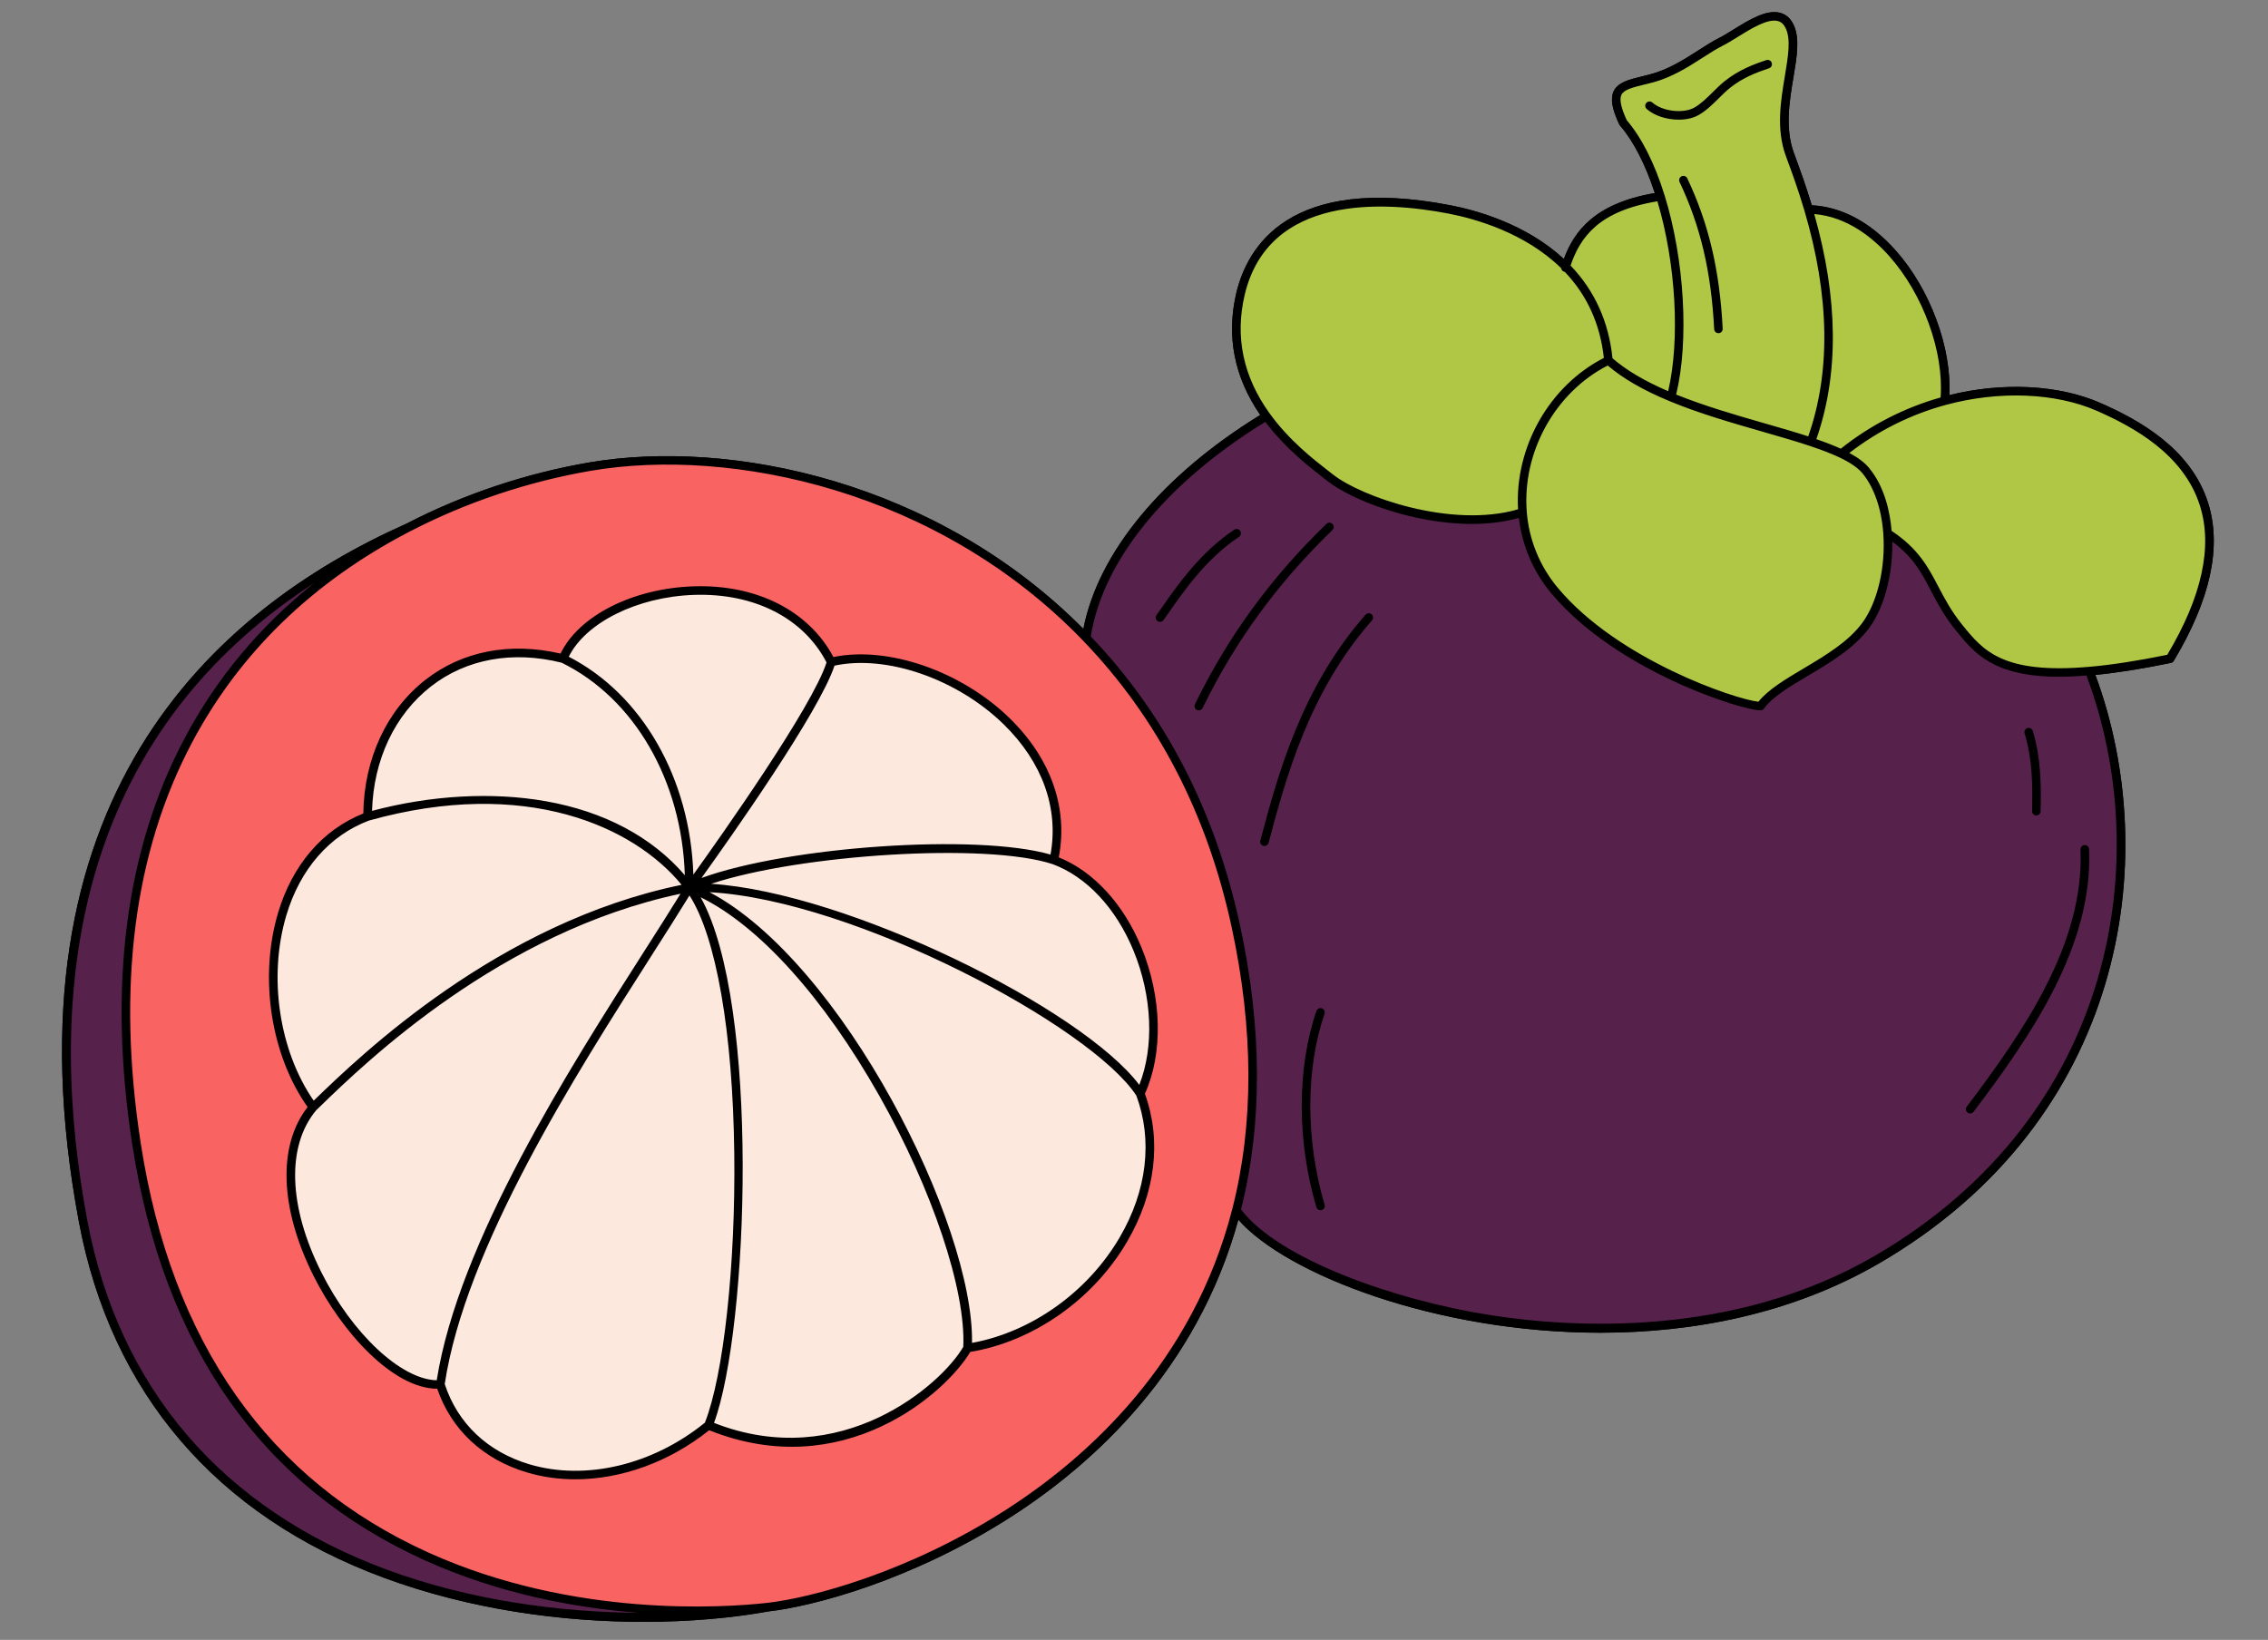 <?xml version="1.0" encoding="UTF-8"?>
<!DOCTYPE svg PUBLIC '-//W3C//DTD SVG 1.0//EN'
          'http://www.w3.org/TR/2001/REC-SVG-20010904/DTD/svg10.dtd'>
<svg height="381.1" preserveAspectRatio="xMidYMid meet" version="1.0" viewBox="-14.4 -2.8 527.0 381.1" width="527.0" xmlns="http://www.w3.org/2000/svg" xmlns:xlink="http://www.w3.org/1999/xlink" zoomAndPan="magnify"
><rect x="-14.4" y="-2.8" width="527.0" height="381.1" fill="#808080" stroke="none"/><g id="change1_2"
  ><path d="M498.68,114.07c-4.02-12.71-16.18-19.33-24.98-23.2c-9.7-4.27-22.74-4.93-35.15-1.84c0.58-10.96-4.41-24.57-12.46-33.62 c-5.82-6.54-12.54-10.15-19.5-10.5c-1.4-4.66-2.83-8.55-3.88-11.41l-0.27-0.74c-2.1-5.7-1.05-12-0.12-17.55 c0.81-4.85,1.51-9.04,0.09-12.15c-0.67-1.48-1.68-2.43-3.01-2.83c-3.24-0.99-7.43,1.62-11.12,3.91c-1.17,0.72-2.27,1.41-3.17,1.86 c-1.58,0.79-3.2,1.83-4.91,2.93c-3.26,2.09-6.95,4.45-11.17,5.55c-0.6,0.16-1.18,0.3-1.73,0.43c-3.2,0.79-5.74,1.41-6.73,3.48 c-0.81,1.69-0.42,4.08,1.29,7.73c0.04,0.08,0.09,0.16,0.15,0.23c3.14,3.62,5.93,9.05,8.11,15.72c-14.01,2.39-18.75,8.91-21.14,15.32 c-8.69-8.07-20.17-11.29-26.4-12.49c-37.34-7.21-47.16,9.68-49.7,20.38c-2.37,10.03-0.49,19.57,5.56,28.36 c-22.82,14.04-37.67,32.02-41.1,49.72c-34.12-34.38-82.02-44.26-114.73-38.7c-14.71,2.5-29.45,7.44-42.62,14.27 c-0.02,0.01-0.03,0.02-0.04,0.03c-0.02,0.01-0.05,0.01-0.07,0.02c-44.77,19.97-94.29,64.32-75.94,162.18 c7.44,39.69,31.92,68.27,70.78,82.67c20.3,7.52,41.77,10.28,60.41,10.28c10.89,0,20.82-0.94,28.99-2.42 c10.09-1.13,33.36-7.08,56.82-22.25c18.69-12.09,42.77-33.78,52.41-68.79c11.05,12.64,45.96,26.27,84.11,26.27 c21.83,0,44.72-4.47,64.8-16.14c57.14-33.23,66.08-93.95,50.23-136.73c5.07-0.5,10.82-1.41,17.56-2.8c0.27-0.06,0.51-0.22,0.65-0.46 C499.21,136.6,501.91,124.26,498.68,114.07z"
  /></g
  ><g id="change2_1"
  ><path d="M473.3,91.78c-8.94-3.93-22.15-5.17-35.83-1.45c1.78-17.99-12.61-44.12-31.63-44.46 c-1.58-5.37-3.24-9.76-4.34-12.77c-3.98-10.83,2.86-23.37,0-29.63c-2.85-6.26-11.39,1.14-15.95,3.42 c-4.56,2.28-9.69,6.84-16.28,8.55c-6.58,1.71-10.51,1.71-6.52,10.26c3.6,4.14,6.51,10.22,8.68,17.17 c-15.33,2.28-19.72,9.26-22.02,16.3c-7.91-7.98-18.89-11.72-27.02-13.3c-13.47-2.6-42.61-5.41-48.54,19.63 c-2.8,11.85,0.86,21.31,6.01,28.43c5.11,7.06,11.67,11.81,14.83,14.3c6.77,5.35,28.47,13.18,44.58,8.1l0.11-0.01 c0.52,6.36,2.87,12.66,7.42,18.12c14.82,17.76,43.88,26.87,47.87,26.87c4.56-6.26,18.24-10.26,24.5-18.8 c3.7-5.04,5.61-13.44,5.03-21.36h0.01c10.16,6.55,9.61,13.3,16.61,21.93c4.88,6.04,9.62,11.91,30.36,10.09 c5.15-0.45,11.28-1.38,18.65-2.9C512.62,112.43,487.54,98.05,473.3,91.78z" fill="#B0C745"
  /></g
  ><g id="change3_1"
  ><path d="M272.72,212.28c5.59,25.76,4.92,47.67,0.16,66.22c-17.06,66.46-86.63,89.71-108.93,92.19 c-32.2,3.58-129.89,1.06-146.65-107.72C5.02,183.26,40.8,140.4,80.27,119.88c0.06-0.03,0.11-0.05,0.17-0.08 c14.34-7.44,29.16-11.93,42.33-14.17c33.62-5.72,81.74,5.03,115.22,39.78v0.01C253.96,161.98,266.59,183.99,272.72,212.28z M210.42,310.48c27.45-4.22,49.62-33.79,40.12-59.13c8.45-17.95-1.06-47.31-20.06-54.28c6.33-29.13-29.57-51.32-51.74-46.04 c-12.67-25.34-54.91-18.46-62.3-0.78c-26.4-6.61-45.41,12.39-45.41,36.68c-25.35,9.5-27.46,47.52-12.68,67.58 C41.45,274.59,69.97,320,87.92,318.94c7.39,23.23,39.07,28.51,62.3,9.5C180.85,341.11,205.13,320,210.42,310.48z" fill="#F96361"
  /></g
  ><g id="change4_1"
  ><path d="M145.76,203.47c32.37,12.53,66.18,79.55,64.66,107.01c-5.29,9.51-29.57,30.63-60.2,17.96 C159.32,306.04,161.27,223.99,145.76,203.47z" fill="#FCE8DD"
  /></g
  ><g id="change4_2"
  ><path d="M145.76,203.47c32.35-0.88,93.44,30.23,104.78,47.88c9.5,25.35-12.67,54.91-40.12,59.13 C211.93,283.02,178.13,216,145.76,203.47z" fill="#FCE8DD"
  /></g
  ><g id="change4_3"
  ><path d="M145.76,203.47c17.56-7.98,66.98-12.23,84.72-6.4c19,6.97,28.51,36.33,20.06,54.28 C239.2,233.7,178.11,202.6,145.76,203.47z" fill="#FCE8DD"
  /></g
  ><g id="change4_4"
  ><path d="M145.76,203.47c15.51,20.52,13.57,102.57,4.46,124.97c-23.23,19-54.91,13.73-62.3-9.5 C93.61,280.14,130.26,229.11,145.76,203.47z" fill="#FCE8DD"
  /></g
  ><g id="change4_5"
  ><path d="M230.48,197.07c-17.74-5.83-67.16-1.57-84.72,6.4c0,0,29.52-40.46,32.98-52.44 C200.91,145.75,236.81,167.93,230.48,197.07z" fill="#FCE8DD"
  /></g
  ><g id="change4_6"
  ><path d="M178.74,151.03c-3.46,11.98-32.98,52.44-32.98,52.44c0.24-23.92-11.37-44.49-29.32-53.22 C123.83,132.57,166.07,125.69,178.74,151.03z" fill="#FCE8DD"
  /></g
  ><g id="change4_7"
  ><path d="M71.03,186.94c26.39-7.39,58.66-4.95,74.73,16.53c-44.85,8.57-78.18,42.16-87.41,51.05 C43.57,234.46,45.68,196.44,71.03,186.94z" fill="#FCE8DD"
  /></g
  ><g id="change4_8"
  ><path d="M116.44,150.25c17.95,8.73,29.56,29.29,29.32,53.22c-16.08-21.48-48.34-23.92-74.73-16.53 C71.03,162.64,90.03,143.64,116.44,150.25z" fill="#FCE8DD"
  /></g
  ><g fill="#56224C" id="change5_1"
  ><path d="M471.21,153.49l-0.03-0.34c-20.74,1.82-25.48-4.05-30.36-10.09c-7-8.64-6.45-15.38-16.61-21.93h-0.01 c0.58,7.93-1.33,16.32-5.03,21.36c-6.27,8.55-19.94,12.54-24.5,18.8c-3.98,0-33.05-9.11-47.87-26.87 c-4.55-5.46-6.9-11.75-7.42-18.12l-0.11,0.01c-16.12,5.08-37.81-2.75-44.58-8.1c-3.16-2.49-9.72-7.24-14.83-14.3 c-21.46,12.99-38.9,31.4-41.86,51.48v0.01c15.97,16.56,28.6,38.58,34.73,66.86c5.59,25.76,4.92,47.67,0.16,66.22 c14.23,19.69,92.86,43.96,148.86,11.4C477.72,257.34,487.78,197.04,471.21,153.49z"
    /><path d="M17.3,262.96C5.02,183.26,40.8,140.4,80.27,119.88C29.31,142.6-12.17,189.9,4.9,280.96 c17.09,91.18,116.95,97.37,159.05,89.72C131.75,374.26,34.06,371.74,17.3,262.96z"
  /></g
  ><g id="change4_9"
  ><path d="M87.92,318.94c-17.95,1.06-46.46-44.35-29.57-64.42c9.23-8.88,42.56-42.48,87.41-51.05 C130.26,229.11,93.61,280.14,87.92,318.94z" fill="#FCE8DD"
  /></g
  ><g id="change1_1"
  ><path d="M250.84,217.4c-4.14-10.09-11.12-17.68-19.22-20.96c2.2-11.49-1.81-22.92-11.35-32.27 c-11.21-10.99-28.32-16.91-41.01-14.28c-5.77-10.8-17.87-16.92-32.54-16.43c-14.13,0.48-26.65,6.86-30.87,15.63 c-11.74-2.72-22.84-0.58-31.36,6.07c-9.04,7.05-14.29,18.36-14.47,31.09c-9.49,3.79-16.51,11.98-19.82,23.13 c-4.45,14.99-1.68,33,6.88,45.09c-6.98,8.97-6.49,23.56,1.39,39.26c6.6,13.15,18.46,26.15,28.73,26.21 c3.28,9.53,10.66,16.42,20.87,19.45c3.59,1.07,7.37,1.59,11.21,1.59c10.66,0,21.85-4,31.11-11.41 c31.04,12.48,54.93-8.53,60.66-18.19c14.65-2.42,28.58-12.18,36.43-25.59c6.62-11.31,8.09-23.51,4.15-34.41 C255.89,241.96,255.6,228.99,250.84,217.4z M218.88,165.59c8.96,8.79,12.77,19.48,10.82,30.2c-17.27-4.95-61.01-1.87-81.1,5.45 c6.67-9.28,27.35-38.54,30.91-49.35C191.6,149.29,208.06,154.98,218.88,165.59z M146.8,135.45c14.03-0.49,25.52,5.39,30.86,15.69 c-3.31,10.38-24.63,40.51-30.95,49.31c-0.72-22.3-11.85-41.84-28.95-50.63C121.7,141.88,133.68,135.9,146.8,135.45z M85.73,156.73 c8.2-6.4,18.98-8.36,30.36-5.53c16.92,8.28,27.96,27.45,28.64,49.4c-7.59-8.86-18.69-14.79-32.3-17.2 c-12.42-2.2-26.71-1.4-40.38,2.24C72.39,173.77,77.33,163.29,85.73,156.73z M52.12,209.96c3.2-10.77,10.02-18.61,19.22-22.07 c36.43-10.18,61.59,1.43,72.64,14.94c-42.68,8.76-74.62,39.65-85.21,49.89l-0.28,0.27C50.46,241.37,47.88,224.25,52.12,209.96z M60.26,292.85c-7.68-15.31-8.11-29.38-1.17-37.66l1.08-1.04c10.42-10.09,41.77-40.43,83.56-49.25c-2.48,4.03-5.38,8.58-8.67,13.73 c-17.14,26.84-42.95,67.28-47.98,99.34C78.8,317.77,67.45,307.18,60.26,292.85z M108.64,337.5c-9.73-2.89-16.71-9.51-19.7-18.65 c4.75-31.73,30.64-72.29,47.79-99.16c3.47-5.43,6.5-10.19,9.08-14.39c6.2,9.61,10.07,31.77,10.41,59.96 c0.32,25.97-2.49,51.61-6.83,62.56C137.26,337.66,121.67,341.36,108.64,337.5z M151.51,327.87c8.08-21.91,10.72-97.49-3.11-122.15 c13.61,6.67,28.57,23.25,41.53,46.15c12.31,21.76,20.12,45.14,19.5,58.32C204.4,318.95,181.02,339.46,151.51,327.87z M245.75,284.8 c-7.43,12.68-20.48,21.96-34.29,24.48c0.49-27.55-30.08-88.43-60.99-104.74c33.82,1.84,88.76,31.26,99.17,47.26 C253.5,262.2,252.13,273.91,245.75,284.8z M250.33,249.32c-13.43-17.77-67.64-44.66-99.48-46.73c20.6-6.83,63.89-9.64,79.31-4.58 c7.91,2.91,14.78,10.25,18.84,20.15C253.35,228.75,253.81,240.5,250.33,249.32z"
    /><path d="M498.68,114.07c-4.02-12.71-16.18-19.33-24.98-23.2c-9.7-4.27-22.74-4.93-35.15-1.84c0.58-10.96-4.41-24.57-12.46-33.62 c-5.82-6.54-12.54-10.15-19.5-10.5c-1.4-4.66-2.83-8.55-3.88-11.41l-0.27-0.74c-2.1-5.7-1.05-12-0.12-17.55 c0.81-4.85,1.51-9.04,0.09-12.15c-0.67-1.48-1.68-2.43-3.01-2.83c-3.24-0.99-7.43,1.62-11.12,3.91c-1.17,0.72-2.27,1.41-3.17,1.86 c-1.58,0.79-3.2,1.83-4.91,2.93c-3.26,2.09-6.95,4.45-11.17,5.55c-0.6,0.16-1.18,0.3-1.73,0.43c-3.2,0.79-5.74,1.41-6.73,3.48 c-0.81,1.69-0.42,4.08,1.29,7.73c0.04,0.08,0.09,0.16,0.15,0.23c3.14,3.62,5.93,9.05,8.11,15.72 c-14.01,2.39-18.75,8.91-21.14,15.32c-8.69-8.07-20.17-11.29-26.4-12.49c-37.34-7.21-47.16,9.68-49.7,20.38 c-2.37,10.03-0.49,19.57,5.56,28.36c-22.82,14.04-37.67,32.02-41.1,49.72c-34.12-34.38-82.02-44.26-114.73-38.7 c-14.71,2.5-29.45,7.44-42.62,14.27c-0.02,0.01-0.03,0.02-0.04,0.03c-0.02,0.01-0.05,0.01-0.07,0.02 c-44.77,19.97-94.29,64.32-75.94,162.18c7.44,39.69,31.92,68.27,70.78,82.67c20.3,7.52,41.77,10.28,60.41,10.28 c10.89,0,20.82-0.94,28.99-2.42c10.09-1.13,33.36-7.08,56.82-22.25c18.69-12.09,42.77-33.78,52.41-68.79 c11.05,12.64,45.96,26.27,84.11,26.27c21.83,0,44.72-4.47,64.8-16.14c57.14-33.23,66.08-93.95,50.23-136.73 c5.07-0.5,10.82-1.41,17.56-2.8c0.27-0.06,0.51-0.22,0.65-0.46C499.21,136.6,501.91,124.26,498.68,114.07z M424.6,56.73 c7.89,8.87,12.72,22.26,11.92,32.84c-8.42,2.38-16.22,6.37-23.19,11.9c-1.59-0.72-3.47-1.45-5.68-2.21 c5.27-15.05,5.11-32.64-0.49-52.32C414.91,47.59,420.88,52.55,424.6,56.73z M418.36,141.91c-3.25,4.43-8.55,7.59-13.68,10.64 c-4.21,2.5-8.19,4.87-10.49,7.73c-5.43-0.58-32.67-9.76-46.63-26.49c-4.18-5.01-6.66-11.08-7.19-17.56 c-1.13-13.93,6.58-27.84,18.81-34.09c3.55,3.04,8.25,5.75,14.35,8.28c6.91,2.87,14.39,5.02,21.62,7.1 c3.92,1.13,7.62,2.19,10.93,3.29c2.83,0.95,5.11,1.83,6.96,2.7c2.57,1.23,4.32,2.45,5.36,3.72c2.7,3.31,4.41,8.27,4.81,13.97 C423.77,129,421.87,137.12,418.36,141.91z M362.36,19.24c0.59-1.23,2.61-1.72,5.41-2.41c0.56-0.14,1.15-0.28,1.75-0.44 c4.53-1.17,8.36-3.63,11.74-5.8c1.67-1.07,3.25-2.08,4.73-2.82c0.98-0.49,2.12-1.2,3.33-1.95c3.17-1.97,7.12-4.42,9.49-3.7 c0.76,0.23,1.34,0.8,1.77,1.75c1.16,2.55,0.51,6.46-0.24,10.99c-0.97,5.8-2.06,12.38,0.22,18.57l0.27,0.75 c1.1,2.98,2.6,7.05,4.05,11.96c5.86,19.83,6.15,37.47,0.89,52.47c-3.11-1.01-6.49-1.99-10.07-3.01 c-6.91-1.99-14.03-4.05-20.62-6.71c3.02-12.5,1.94-31.37-2.7-46.33c-2.29-7.38-5.33-13.4-8.78-17.42 C362.26,22.23,361.85,20.3,362.36,19.24z M370.72,43.98c4.3,14.39,5.3,32.18,2.5,44.13c-5.49-2.36-9.74-4.88-12.94-7.66 c-0.86-8.45-4.13-15.69-9.74-21.54C352.77,52.43,356.93,46.25,370.72,43.98z M274.82,65.72c5.52-23.32,32.05-21.84,47.38-18.88 c6.2,1.2,17.76,4.45,26.16,12.69c0.05,0.35,0.27,0.66,0.62,0.8c0.07,0.03,0.14,0.03,0.21,0.04c5.19,5.44,8.24,12.16,9.09,20.01 c-12.68,6.48-20.76,20.75-19.94,35.18c-15.49,4.51-36.46-2.92-43.03-8.11c-0.32-0.25-0.67-0.53-1.05-0.82 c-3.39-2.63-9.07-7.04-13.59-13.28C274.47,84.79,272.51,75.5,274.82,65.72z M5.88,280.78C-3.1,232.9-0.07,170.72,58.61,132.69 c-12.58,10-22.67,22.06-30.11,36.07c-13.74,25.88-17.84,57.62-12.18,94.35c7.26,47.08,30.17,79.63,68.11,96.75 c17.36,7.83,35.08,11.04,49.62,12.15c-18.13-0.13-39.11-2.83-58.66-10.07C37.22,347.81,13.18,319.74,5.88,280.78z M219.84,347.75 c-23.17,14.99-46.1,20.85-55.99,21.95c-9.94,1.11-44.97,3.52-78.6-11.65c-37.29-16.82-59.82-48.87-66.96-95.24 c-5.59-36.3-1.56-67.62,11.97-93.12c11.04-20.8,28.02-37.26,50.47-48.93c0.01-0.01,0.03-0.01,0.04-0.02 c0.01-0.01,0.11-0.05,0.12-0.06c0,0,0,0,0,0c0,0,0,0,0.01,0c12.99-6.74,27.53-11.61,42.04-14.08 c32.62-5.55,80.62,4.51,114.32,39.47c0.01,0.01,0.01,0.02,0.02,0.03c17.19,17.83,28.79,40.17,34.47,66.38 c5.18,23.88,5.24,46.01,0.17,65.76C262.8,313.74,238.57,335.63,219.84,347.75z M421.24,289.04c-32.76,19.05-70.09,16.8-89.43,13.77 c-22.26-3.49-49.11-13.02-57.84-24.55c5.02-19.93,4.94-42.2-0.27-66.19c-5.73-26.4-17.39-48.93-34.64-66.97 c2.8-17.62,17.54-35.73,40.56-49.86c4.58,6.07,10.07,10.36,13.41,12.95c0.38,0.29,0.73,0.57,1.04,0.81 c5.5,4.34,19.74,9.96,33.51,9.96c3.75,0,7.46-0.42,10.95-1.4c0.75,6.44,3.32,12.47,7.51,17.49c15.1,18.09,44.26,27.23,48.63,27.23 c0.32,0,0.62-0.15,0.81-0.41c1.99-2.73,5.99-5.11,10.23-7.63c5.05-3,10.78-6.41,14.27-11.17c3.46-4.72,5.47-12.4,5.31-20 c4.87,3.57,6.79,7.22,8.97,11.38c1.52,2.9,3.09,5.89,5.8,9.24c4.29,5.31,8.72,10.78,24.09,10.78c1.91,0,4-0.09,6.27-0.27 C486.24,196.26,477.61,256.25,421.24,289.04z M489.19,149.37c-7.01,1.43-12.93,2.34-18.1,2.79c-20.19,1.77-24.71-3.81-29.5-9.72 c-2.58-3.18-4.1-6.09-5.58-8.9c-2.38-4.54-4.64-8.83-10.87-12.97c-0.36-4.29-1.56-10.13-5.21-14.59c-1-1.23-2.52-2.39-4.61-3.52 c6.76-5.2,14.28-8.96,22.41-11.16c12.38-3.36,25.52-2.84,35.16,1.4c8.44,3.72,20.1,10.04,23.88,21.98 C499.8,124.2,497.25,135.87,489.19,149.37z"
    /><path d="M380.32,23.92c1.77-1.02,3.23-2.47,4.64-3.86c0.92-0.91,1.78-1.77,2.72-2.51c2.92-2.31,6.04-3.51,8.97-4.48 c0.52-0.17,0.81-0.73,0.64-1.26c-0.17-0.52-0.73-0.81-1.26-0.64c-3.1,1.02-6.41,2.31-9.58,4.81c-1.03,0.81-1.97,1.75-2.89,2.66 c-1.38,1.37-2.69,2.66-4.23,3.55c-2.59,1.48-7.44,0.91-9.78-1.16c-0.41-0.36-1.04-0.32-1.41,0.09c-0.36,0.41-0.32,1.04,0.09,1.41 c1.83,1.61,4.69,2.48,7.41,2.48C377.36,25.02,379.02,24.67,380.32,23.92z"
    /><path d="M376.34,38.17c-0.5,0.24-0.71,0.83-0.47,1.33c4.87,10.28,7.35,20.83,8.04,34.19c0.03,0.53,0.47,0.94,0.99,0.94 c0.02,0,0.04,0,0.05,0c0.55-0.03,0.97-0.5,0.94-1.05c-0.71-13.63-3.24-24.41-8.23-34.94C377.43,38.15,376.84,37.93,376.34,38.17z"
    /><path d="M273.5,121.96c0.46-0.3,0.58-0.92,0.28-1.38c-0.3-0.46-0.93-0.58-1.38-0.28c-7.82,5.2-13.12,12.78-16.63,17.8 c-0.52,0.74-1,1.42-1.44,2.04c-0.32,0.45-0.22,1.07,0.23,1.39c0.18,0.13,0.38,0.19,0.58,0.19c0.31,0,0.61-0.14,0.81-0.41 c0.45-0.62,0.93-1.32,1.46-2.06C260.83,134.34,266,126.95,273.5,121.96z"
    /><path d="M295.2,120.38c0.4-0.38,0.41-1.01,0.02-1.41s-1.01-0.4-1.41-0.02c-12.92,12.5-22.91,26.21-30.55,41.91 c-0.24,0.49-0.04,1.09,0.46,1.33c0.14,0.07,0.29,0.1,0.43,0.1c0.37,0,0.72-0.21,0.9-0.56C272.59,146.25,282.45,132.72,295.2,120.38 z"
    /><path d="M292.76,231.53c-0.52-0.18-1.09,0.1-1.27,0.62c-4.55,13.19-4.56,30.24-0.01,45.6c0.13,0.43,0.53,0.71,0.96,0.71 c0.09,0,0.19-0.01,0.28-0.04c0.53-0.16,0.83-0.71,0.67-1.24c-4.43-14.98-4.43-31.57-0.01-44.38 C293.55,232.28,293.28,231.71,292.76,231.53z"
    /><path d="M302.9,140.06c-15.02,17.07-20.47,37.55-24.45,52.49c-0.14,0.53,0.18,1.08,0.71,1.22c0.09,0.02,0.17,0.03,0.26,0.03 c0.44,0,0.84-0.29,0.96-0.74c3.93-14.76,9.31-34.97,24.02-51.69c0.36-0.41,0.32-1.04-0.09-1.41 C303.89,139.61,303.27,139.65,302.9,140.06z"
    /><path d="M457.78,185.69c-0.01,0.55,0.42,1.01,0.97,1.02c0.01,0,0.02,0,0.02,0c0.54,0,0.98-0.43,1-0.97 c0.13-5.95,0.1-12.3-1.82-18.67c-0.16-0.53-0.71-0.83-1.24-0.67c-0.53,0.16-0.83,0.71-0.67,1.24 C457.89,173.73,457.91,179.9,457.78,185.69z"
    /><path d="M469.98,193.59c-0.55,0.02-0.98,0.49-0.95,1.04c0.94,21.67-13.15,42.2-26.43,59.75c-0.33,0.44-0.25,1.06,0.19,1.39 c0.18,0.14,0.39,0.2,0.6,0.2c0.3,0,0.6-0.14,0.79-0.39c13.49-17.82,27.8-38.7,26.84-61.03C471,193.99,470.54,193.56,469.98,193.59z"
  /></g
></svg
>
